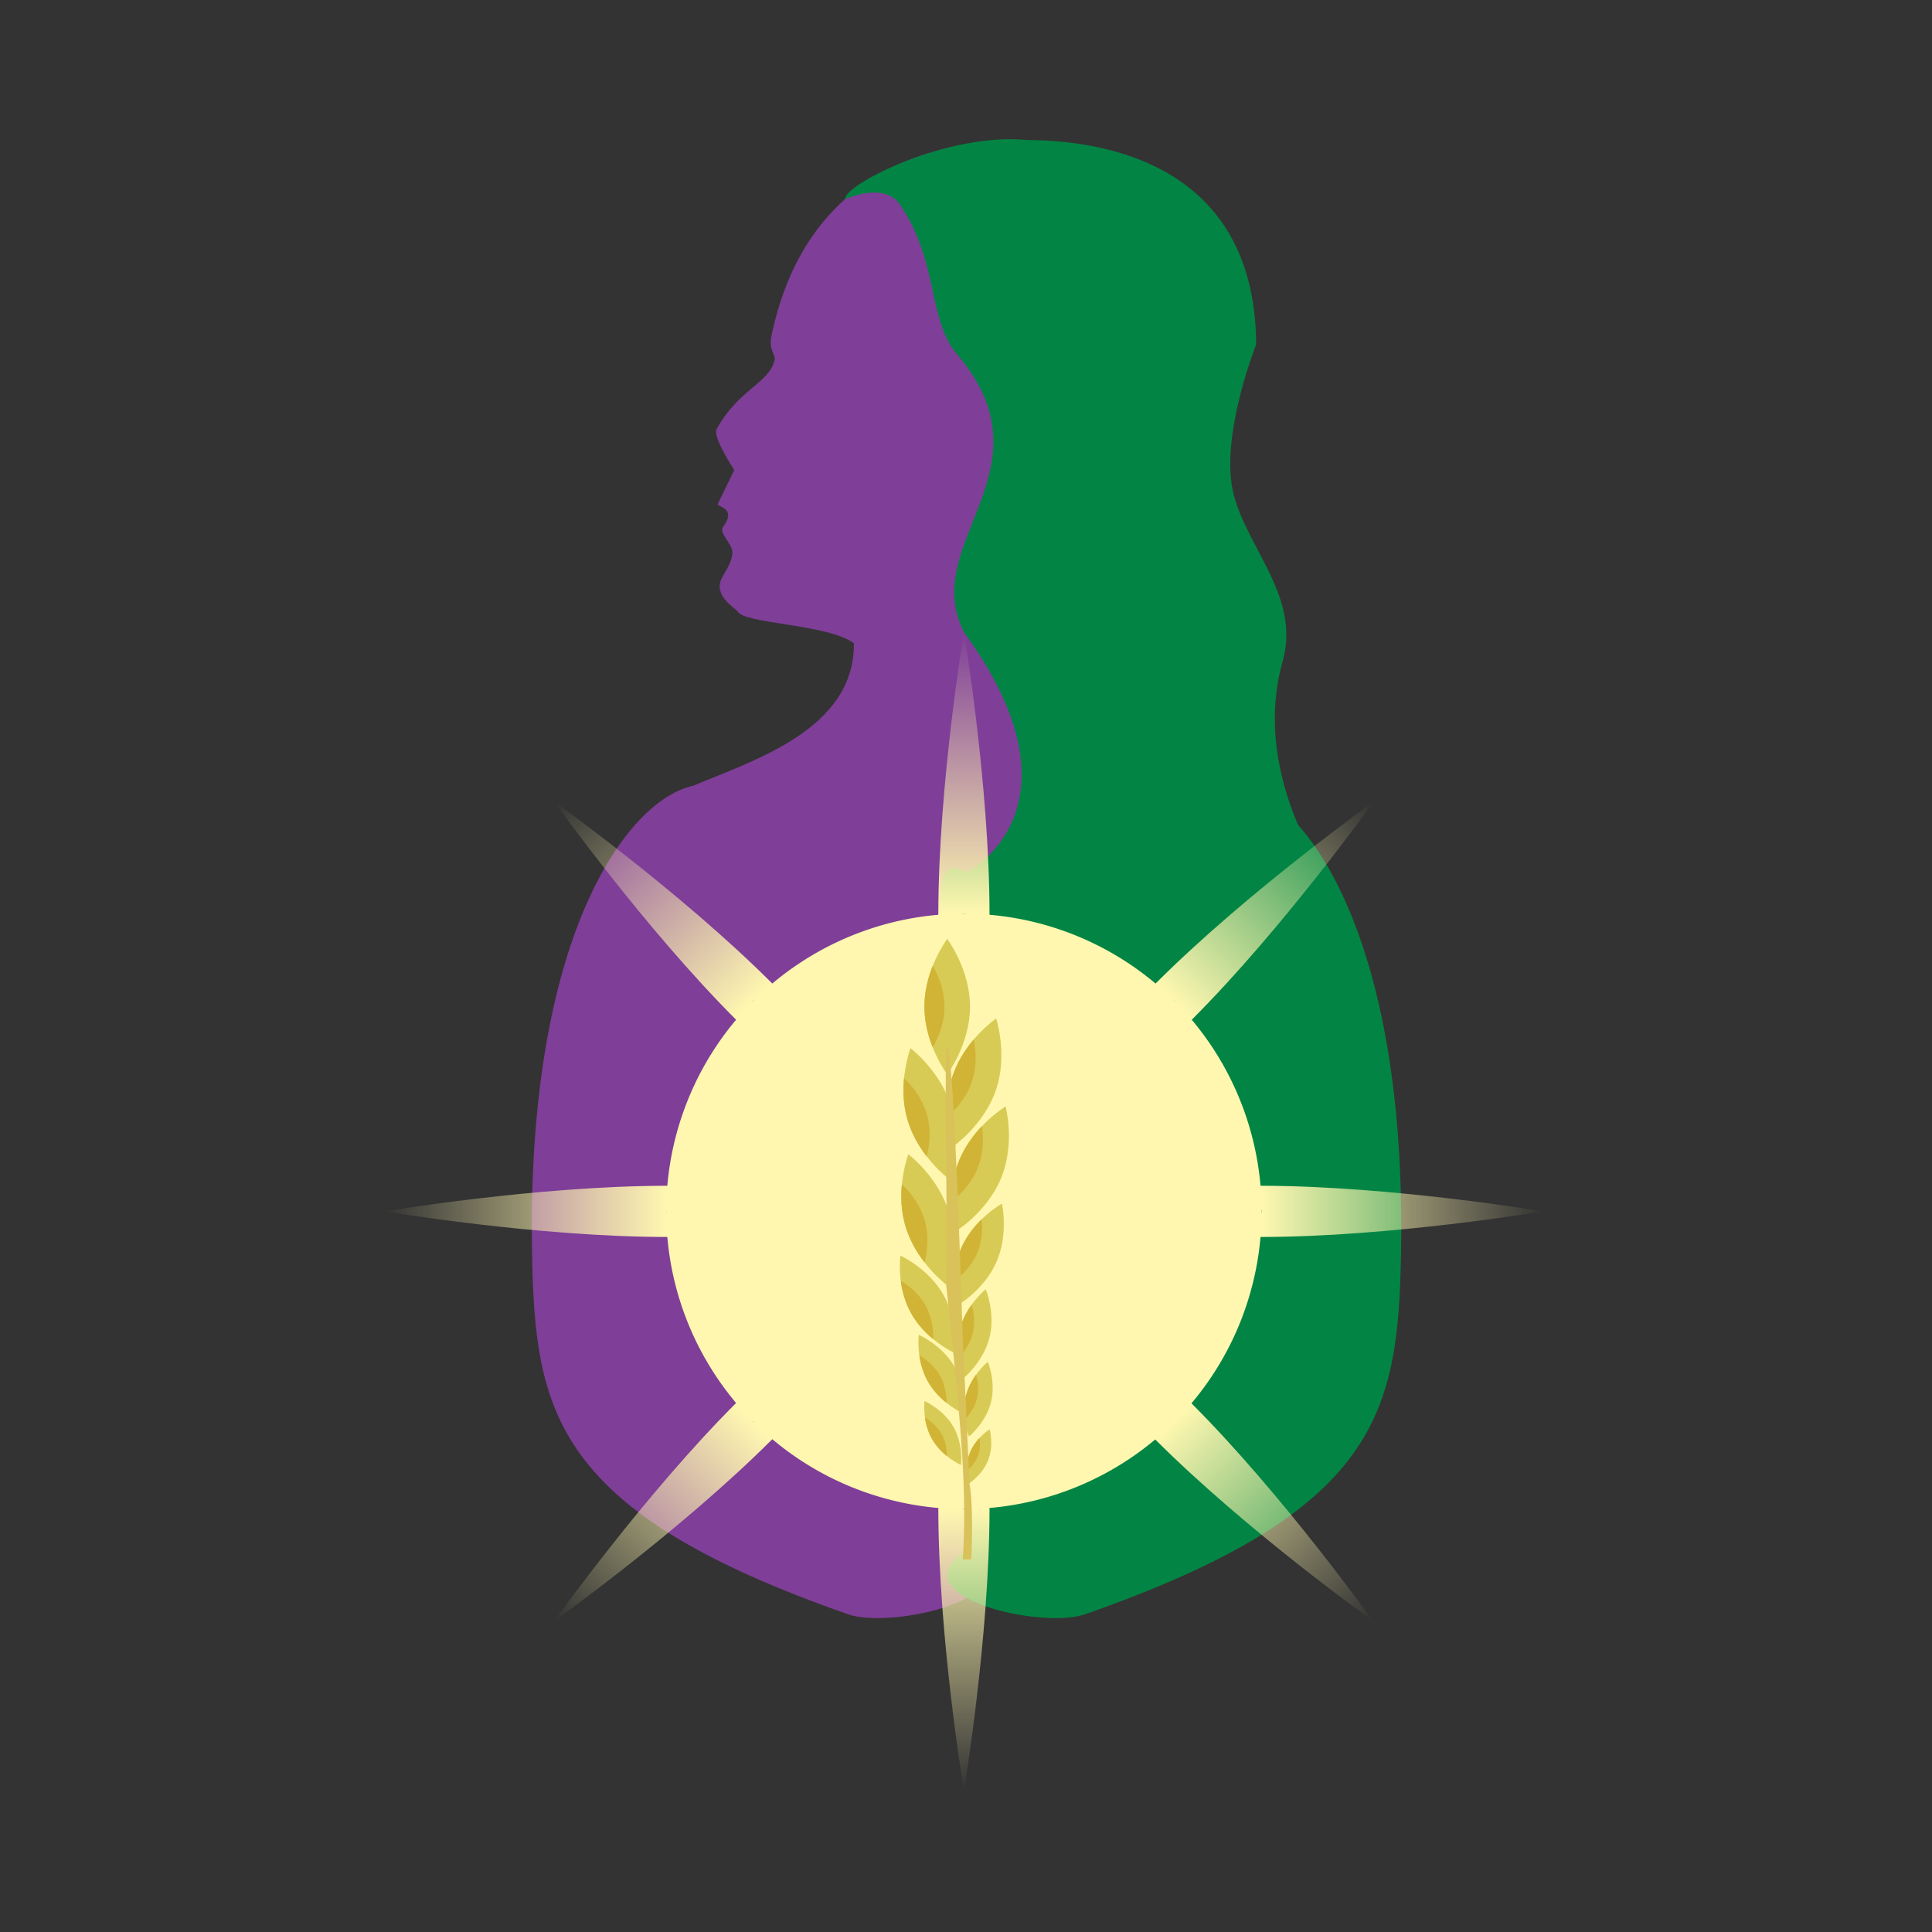 <?xml version="1.0" encoding="UTF-8" standalone="no"?>
<!-- Created with Inkscape (http://www.inkscape.org/) -->

<svg
   xmlns:dc="http://purl.org/dc/elements/1.1/"
   xmlns:cc="http://creativecommons.org/ns#"
   xmlns:rdf="http://www.w3.org/1999/02/22-rdf-syntax-ns#"
   xmlns:svg="http://www.w3.org/2000/svg"
   xmlns="http://www.w3.org/2000/svg"
   xmlns:xlink="http://www.w3.org/1999/xlink"
   xmlns:sodipodi="http://sodipodi.sourceforge.net/DTD/sodipodi-0.dtd"
   xmlns:inkscape="http://www.inkscape.org/namespaces/inkscape"
   width="200mm"
   height="200mm"
   viewBox="0 0 200 200"
   version="1.1"
   id="svg8"
   inkscape:version="0.92.4 (5da689c313, 2019-01-14)"
   sodipodi:docname="keyf_logo_3.svg"
   inkscape:export-filename="C:\Users\Arjan\Pictures\Anarcho\demned\keyf\keyf_logo_3_hair_test.png"
   inkscape:export-xdpi="635"
   inkscape:export-ydpi="635">
  <rect x="0" y="0" width="200" height="200" fill="#333333" stroke="none"/>
  <defs
     id="defs2">
    <linearGradient
       inkscape:collect="always"
       id="linearGradient10086">
      <stop
         style="stop-color:#fff7b0;stop-opacity:1;"
         offset="0"
         id="stop10082" />
      <stop
         style="stop-color:#fff7b0;stop-opacity:0;"
         offset="1"
         id="stop10084" />
    </linearGradient>
    <linearGradient
       gradientTransform="rotate(-90,91.483,221.225)"
       inkscape:collect="always"
       xlink:href="#linearGradient10086"
       id="linearGradient10088-9"
       x1="133.556"
       y1="229.742"
       x2="171.391"
       y2="229.742"
       gradientUnits="userSpaceOnUse" />
    <linearGradient
       gradientTransform="translate(6.444,-10.589)"
       inkscape:collect="always"
       xlink:href="#linearGradient10086"
       id="linearGradient10088-9-2"
       x1="133.556"
       y1="229.742"
       x2="171.391"
       y2="229.742"
       gradientUnits="userSpaceOnUse" />
    <linearGradient
       gradientTransform="matrix(0,0.9,-0.9,0,306.836,132.738)"
       inkscape:collect="always"
       xlink:href="#linearGradient10086"
       id="linearGradient10088-9-3"
       x1="133.556"
       y1="229.742"
       x2="171.391"
       y2="229.742"
       gradientUnits="userSpaceOnUse" />
    <linearGradient
       gradientTransform="matrix(0,-0.9,0.9,0,-106.724,301.149)"
       inkscape:collect="always"
       xlink:href="#linearGradient10086"
       id="linearGradient10088-9-2-7"
       x1="133.556"
       y1="229.742"
       x2="171.391"
       y2="229.742"
       gradientUnits="userSpaceOnUse" />
    <linearGradient
       gradientTransform="matrix(0.636,-0.636,0.636,0.636,-105.702,130.27)"
       inkscape:collect="always"
       xlink:href="#linearGradient10086"
       id="linearGradient10088-9-2-7-6"
       x1="133.556"
       y1="229.742"
       x2="171.391"
       y2="229.742"
       gradientUnits="userSpaceOnUse" />
    <linearGradient
       gradientTransform="matrix(-0.9,0,0,0.9,184.262,10.164)"
       inkscape:collect="always"
       xlink:href="#linearGradient10086"
       id="linearGradient10088-9-2-9"
       x1="133.556"
       y1="229.742"
       x2="171.391"
       y2="229.742"
       gradientUnits="userSpaceOnUse" />
    <linearGradient
       gradientTransform="matrix(-0.636,-0.636,-0.636,0.636,305.814,130.27)"
       inkscape:collect="always"
       xlink:href="#linearGradient10086"
       id="linearGradient10088-9-2-7-6-7"
       x1="133.556"
       y1="229.742"
       x2="171.391"
       y2="229.742"
       gradientUnits="userSpaceOnUse" />
    <linearGradient
       gradientTransform="matrix(-0.636,0.636,0.636,0.636,13.383,11.186)"
       inkscape:collect="always"
       xlink:href="#linearGradient10086"
       id="linearGradient10088-9-2-7-6-7-6"
       x1="133.556"
       y1="229.742"
       x2="171.391"
       y2="229.742"
       gradientUnits="userSpaceOnUse" />
    <linearGradient
       gradientTransform="matrix(0.636,0.636,-0.636,0.636,186.654,11.181)"
       inkscape:collect="always"
       xlink:href="#linearGradient10086"
       id="linearGradient10088-9-3-5"
       x1="133.556"
       y1="229.742"
       x2="171.391"
       y2="229.742"
       gradientUnits="userSpaceOnUse" />
    <linearGradient
       inkscape:collect="always"
       xlink:href="#linearGradient10086"
       id="linearGradient10957"
       gradientUnits="userSpaceOnUse"
       gradientTransform="matrix(0.9,0,0,0.9,15.851,10.164)"
       x1="133.556"
       y1="229.742"
       x2="171.391"
       y2="229.742" />
  </defs>
  <sodipodi:namedview
     id="base"
     pagecolor="#ffffff"
     bordercolor="#666666"
     borderopacity="1.0"
     inkscape:pageopacity="0.0"
     inkscape:pageshadow="2"
     inkscape:zoom="1"
     inkscape:cx="97.578033"
     inkscape:cy="540.87341"
     inkscape:document-units="mm"
     inkscape:current-layer="layer1"
     showgrid="false"
     inkscape:window-width="1920"
     inkscape:window-height="1017"
     inkscape:window-x="-8"
     inkscape:window-y="-8"
     inkscape:window-maximized="1"
     inkscape:snap-intersection-paths="true"
     inkscape:snap-smooth-nodes="true"
     inkscape:object-paths="true"
     showguides="true"
     inkscape:object-nodes="true"
     inkscape:snap-bbox="true"
     inkscape:pagecheckerboard="true"
     inkscape:bbox-paths="false"
     inkscape:bbox-nodes="false"
     inkscape:snap-bbox-edge-midpoints="false"
     inkscape:guide-bbox="true"
     inkscape:snap-bbox-midpoints="true" />
  <g
     inkscape:label="Layer 1"
     inkscape:groupmode="layer"
     id="layer1"
     transform="translate(0,-97)">
    <path
       inkscape:connector-curvature="0"
       style="opacity:1;fill:#7f3e98;fill-opacity:1;fill-rule:nonzero;stroke:none;stroke-width:2.687;stroke-miterlimit:4;stroke-dasharray:none;stroke-opacity:1"
       d="m 105.755,111.499 c -4.821,0.064 -21.784,0.517 -25.899,20.283 -0.305,1.464 0.446,1.959 0.346,2.418 -0.542,2.494 -3.757,3.059 -6.035,7.257 -0.361,0.893 1.843,4.19 1.843,4.19 l -1.699,3.515 c -0.156,0.323 2.05,0.369 0.537,2.373 -0.459,0.609 0.904,1.751 0.955,2.512 0.073,1.086 -0.755,2.112 -1.098,2.832 -0.856,1.792 1.301,3 1.642,3.398 0.646,1.329 9.281,1.294 12.049,3.309 0.064,8.928 -10.35,12.098 -16.603,14.743 -6.989,1.514 -17.324,15.8 -16.714,48.459 0.307,16.458 2.276,26.693 32.759,37.336 4.47,1.561 19.57,-1.851 12.218,-6.681 -4.825,-37.232 8.007,-60.149 0,-70.146 10.197,3.243 28.335,-50.766 5.699,-75.798 z"
       id="rect4757-2-7-5-9"
       sodipodi:nodetypes="cssccsssscccssccc" />
    <path
       inkscape:connector-curvature="0"
       style="opacity:1;fill:#028544;fill-opacity:1;fill-rule:nonzero;stroke:none;stroke-width:1.88;stroke-miterlimit:4;stroke-dasharray:none;stroke-opacity:1"
       d="m 106.299,111.498 c -8.05,-0.831 -18.869,4.531 -18.83,6.129 0,0 4.038,-1.876 5.689,0.542 4.065,5.954 2.851,11.902 5.892,15.471 10.237,12.01 -4.086,19.553 0.78,28.86 13.08,18.014 0.468,24.777 0.226,24.797 -7.025,-3.806 2.633,17.946 0,70.146 -7.352,4.83 7.748,8.242 12.218,6.681 30.483,-10.642 32.451,-20.878 32.759,-37.336 0.447,-23.933 -4.984,-37.998 -10.668,-44.403 -1.969,-4.652 -3.35,-10.662 -1.575,-16.978 1.95,-6.94 -4.339,-12.259 -5.275,-18.17 -0.936,-5.911 2.522,-14.576 2.522,-14.576 -0.092,-16.884 -12.912,-21.111 -23.738,-21.164 z"
       id="rect9789"
       sodipodi:nodetypes="ccsscccssccccc" />
    <g
       id="g4892"
       transform="matrix(0.856,0,0,0.856,14.137,36.697)">
      <path
         id="path9327"
         d="M 136.058,216.944 A 36.002,36.002 0 0 1 100.056,252.946 36.002,36.002 0 0 1 64.054,216.944 36.002,36.002 0 0 1 100.056,180.942 36.002,36.002 0 0 1 136.058,216.944 Z"
         style="opacity:1;fill:#fff7b0;fill-opacity:1;fill-rule:nonzero;stroke:none;stroke-width:3.26;stroke-miterlimit:4;stroke-dasharray:none;stroke-opacity:1"
         inkscape:connector-curvature="0" />
      <path
         sodipodi:nodetypes="scscs"
         inkscape:connector-curvature="0"
         id="path9984-4-2-3"
         d="m 135.939,220.04 c -15.717,0 0.119,-0.597 0.119,-3.096 -2e-5,-2.499 -15.836,-3.096 -0.119,-3.096 15.717,0 34.173,3.096 34.173,3.096 0,0 -18.456,3.096 -34.173,3.096 z"
         style="opacity:1;fill:url(#linearGradient10957);fill-opacity:1;fill-rule:nonzero;stroke:none;stroke-width:1.8;stroke-miterlimit:4;stroke-dasharray:none;stroke-opacity:1" />
      <path
         sodipodi:nodetypes="scscs"
         inkscape:connector-curvature="0"
         id="path9984-4-2-5"
         d="m 96.96,252.827 c -1e-5,-15.717 0.597,0.119 3.096,0.119 2.499,-1e-5 3.096,-15.836 3.096,-0.119 0,15.717 -3.096,34.173 -3.096,34.173 0,0 -3.096,-18.456 -3.096,-34.173 z"
         style="opacity:1;fill:url(#linearGradient10088-9-3);fill-opacity:1;fill-rule:nonzero;stroke:none;stroke-width:1.8;stroke-miterlimit:4;stroke-dasharray:none;stroke-opacity:1" />
      <path
         sodipodi:nodetypes="scscs"
         inkscape:connector-curvature="0"
         id="path9984-4-2-3-6"
         d="m 103.152,181.061 c 0,15.717 -0.597,-0.119 -3.096,-0.119 -2.499,1e-5 -3.096,15.836 -3.096,0.119 0,-15.717 3.096,-34.173 3.096,-34.173 0,0 3.096,18.456 3.096,34.173 z"
         style="opacity:1;fill:url(#linearGradient10088-9-2-7);fill-opacity:1;fill-rule:nonzero;stroke:none;stroke-width:1.8;stroke-miterlimit:4;stroke-dasharray:none;stroke-opacity:1" />
      <path
         sodipodi:nodetypes="scscs"
         inkscape:connector-curvature="0"
         id="path9984-4-2-3-6-2"
         d="m 127.618,193.76 c -11.113,11.113 -0.338,-0.506 -2.105,-2.273 -1.767,-1.767 -13.387,9.009 -2.273,-2.105 11.113,-11.113 26.353,-21.975 26.353,-21.975 0,0 -10.862,15.24 -21.975,26.353 z"
         style="opacity:1;fill:url(#linearGradient10088-9-2-7-6);fill-opacity:1;fill-rule:nonzero;stroke:none;stroke-width:1.8;stroke-miterlimit:4;stroke-dasharray:none;stroke-opacity:1" />
      <path
         sodipodi:nodetypes="scscs"
         inkscape:connector-curvature="0"
         id="path9984-4-2-3-7"
         d="m 64.173,220.04 c 15.717,0 -0.119,-0.597 -0.119,-3.096 2e-5,-2.499 15.836,-3.096 0.119,-3.096 C 48.456,213.848 30,216.944 30,216.944 c 0,0 18.456,3.096 34.173,3.096 z"
         style="opacity:1;fill:url(#linearGradient10088-9-2-9);fill-opacity:1;fill-rule:nonzero;stroke:none;stroke-width:1.8;stroke-miterlimit:4;stroke-dasharray:none;stroke-opacity:1" />
      <path
         sodipodi:nodetypes="scscs"
         inkscape:connector-curvature="0"
         id="path9984-4-2-3-6-2-0"
         d="m 72.494,193.76 c 11.113,11.113 0.338,-0.506 2.105,-2.273 1.767,-1.767 13.387,9.009 2.273,-2.105 -11.113,-11.113 -26.353,-21.975 -26.353,-21.975 0,0 10.862,15.24 21.975,26.353 z"
         style="opacity:1;fill:url(#linearGradient10088-9-2-7-6-7);fill-opacity:1;fill-rule:nonzero;stroke:none;stroke-width:1.8;stroke-miterlimit:4;stroke-dasharray:none;stroke-opacity:1" />
      <path
         sodipodi:nodetypes="scscs"
         inkscape:connector-curvature="0"
         id="path9984-4-2-3-6-2-0-1"
         d="m 76.872,244.506 c 11.113,-11.113 -0.506,-0.338 -2.273,-2.105 -1.767,-1.767 9.009,-13.387 -2.105,-2.273 -11.113,11.113 -21.975,26.353 -21.975,26.353 0,0 15.24,-10.862 26.353,-21.975 z"
         style="opacity:1;fill:url(#linearGradient10088-9-2-7-6-7-6);fill-opacity:1;fill-rule:nonzero;stroke:none;stroke-width:1.8;stroke-miterlimit:4;stroke-dasharray:none;stroke-opacity:1" />
      <path
         sodipodi:nodetypes="scscs"
         inkscape:connector-curvature="0"
         id="path9984-4-2-5-9"
         d="m 123.165,244.501 c -11.113,-11.113 0.506,-0.338 2.273,-2.105 1.767,-1.767 -9.009,-13.387 2.105,-2.273 11.113,11.113 21.975,26.353 21.975,26.353 0,0 -15.24,-10.862 -26.353,-21.975 z"
         style="opacity:1;fill:url(#linearGradient10088-9-3-5);fill-opacity:1;fill-rule:nonzero;stroke:none;stroke-width:1.8;stroke-miterlimit:4;stroke-dasharray:none;stroke-opacity:1" />
    </g>
    <g
       id="g5085"
       transform="matrix(0.945,0,0,0.935,3.084,12.805)">
      <g
         id="g5765">
        <g
           id="g5365"
           transform="matrix(0.5,0,0,0.5,88.402,88.93)">
          <path
             sodipodi:nodetypes="scscs"
             inkscape:connector-curvature="0"
             id="path5315"
             d="m 29.195,225.141 c 0,8.284 -5,15 -5,15 0,0 -5,-6.716 -5,-15 0,-8.284 5,-15 5,-15 0,0 5,6.716 5,15 z"
             style="opacity:1;fill:#d8cb55;fill-opacity:1;fill-rule:nonzero;stroke:none;stroke-width:1.974;stroke-miterlimit:4;stroke-dasharray:none;stroke-opacity:1" />
          <path
             sodipodi:nodetypes="scscs"
             inkscape:connector-curvature="0"
             id="path5315-3"
             d="m 23.608,225.141 c 0,4.971 -2.598,9 -2.598,9 0,0 -1.815,-4.029 -1.815,-9 0,-4.971 1.815,-9 1.815,-9 0,0 2.598,4.029 2.598,9 z"
             style="opacity:1;fill:#d1b435;fill-opacity:1;fill-rule:nonzero;stroke:none;stroke-width:1.185;stroke-miterlimit:4;stroke-dasharray:none;stroke-opacity:1" />
        </g>
        <g
           id="g5365-6"
           transform="matrix(0.474,0.159,-0.159,0.474,127.804,99.352)">
          <path
             sodipodi:nodetypes="scscs"
             inkscape:connector-curvature="0"
             id="path5315-7"
             d="m 29.195,225.141 c 0,8.284 -5,15 -5,15 0,0 -5,-6.716 -5,-15 0,-8.284 5,-15 5,-15 0,0 5,6.716 5,15 z"
             style="opacity:1;fill:#d8cb55;fill-opacity:1;fill-rule:nonzero;stroke:none;stroke-width:1.974;stroke-miterlimit:4;stroke-dasharray:none;stroke-opacity:1" />
          <path
             sodipodi:nodetypes="scscs"
             inkscape:connector-curvature="0"
             id="path5315-3-5"
             d="m 23.608,225.141 c 0,4.971 -2.598,9 -2.598,9 0,0 -1.815,-4.029 -1.815,-9 0,-4.971 1.815,-9 1.815,-9 0,0 2.598,4.029 2.598,9 z"
             style="opacity:1;fill:#d1b435;fill-opacity:1;fill-rule:nonzero;stroke:none;stroke-width:1.185;stroke-miterlimit:4;stroke-dasharray:none;stroke-opacity:1" />
        </g>
        <g
           id="g5365-6-7"
           transform="matrix(0.481,-0.138,0.138,0.481,55.838,108.36)">
          <path
             sodipodi:nodetypes="scscs"
             inkscape:connector-curvature="0"
             id="path5315-7-9"
             d="m 29.195,225.141 c 0,8.284 -5,15 -5,15 0,0 -5,-6.716 -5,-15 0,-8.284 5,-15 5,-15 0,0 5,6.716 5,15 z"
             style="opacity:1;fill:#d8cb55;fill-opacity:1;fill-rule:nonzero;stroke:none;stroke-width:1.974;stroke-miterlimit:4;stroke-dasharray:none;stroke-opacity:1" />
          <path
             sodipodi:nodetypes="scscs"
             inkscape:connector-curvature="0"
             id="path5315-3-5-3"
             d="m 23.608,225.141 c 0,4.971 -2.598,9 -2.598,9 0,0 -1.815,-4.029 -1.815,-9 0,-4.971 1.815,-9 1.815,-9 0,0 2.598,4.029 2.598,9 z"
             style="opacity:1;fill:#d1b435;fill-opacity:1;fill-rule:nonzero;stroke:none;stroke-width:1.185;stroke-miterlimit:4;stroke-dasharray:none;stroke-opacity:1" />
        </g>
        <g
           id="g5365-6-6"
           transform="matrix(0.464,0.186,-0.186,0.464,134.756,110.536)">
          <path
             sodipodi:nodetypes="scscs"
             inkscape:connector-curvature="0"
             id="path5315-7-4"
             d="m 29.195,225.141 c 0,8.284 -5,15 -5,15 0,0 -5,-6.716 -5,-15 0,-8.284 5,-15 5,-15 0,0 5,6.716 5,15 z"
             style="opacity:1;fill:#d8cb55;fill-opacity:1;fill-rule:nonzero;stroke:none;stroke-width:1.974;stroke-miterlimit:4;stroke-dasharray:none;stroke-opacity:1" />
          <path
             sodipodi:nodetypes="scscs"
             inkscape:connector-curvature="0"
             id="path5315-3-5-39"
             d="m 23.608,225.141 c 0,4.971 -2.598,9 -2.598,9 0,0 -1.815,-4.029 -1.815,-9 0,-4.971 1.815,-9 1.815,-9 0,0 2.598,4.029 2.598,9 z"
             style="opacity:1;fill:#d1b435;fill-opacity:1;fill-rule:nonzero;stroke:none;stroke-width:1.185;stroke-miterlimit:4;stroke-dasharray:none;stroke-opacity:1" />
        </g>
        <g
           id="g5365-6-7-5"
           transform="matrix(0.481,-0.138,0.138,0.481,55.603,120.1)">
          <path
             sodipodi:nodetypes="scscs"
             inkscape:connector-curvature="0"
             id="path5315-7-9-1"
             d="m 29.195,225.141 c 0,8.284 -5,15 -5,15 0,0 -5,-6.716 -5,-15 0,-8.284 5,-15 5,-15 0,0 5,6.716 5,15 z"
             style="opacity:1;fill:#d8cb55;fill-opacity:1;fill-rule:nonzero;stroke:none;stroke-width:1.974;stroke-miterlimit:4;stroke-dasharray:none;stroke-opacity:1" />
          <path
             sodipodi:nodetypes="scscs"
             inkscape:connector-curvature="0"
             id="path5315-3-5-3-1"
             d="m 23.608,225.141 c 0,4.971 -2.598,9 -2.598,9 0,0 -1.815,-4.029 -1.815,-9 0,-4.971 1.815,-9 1.815,-9 0,0 2.598,4.029 2.598,9 z"
             style="opacity:1;fill:#d1b435;fill-opacity:1;fill-rule:nonzero;stroke:none;stroke-width:1.185;stroke-miterlimit:4;stroke-dasharray:none;stroke-opacity:1" />
        </g>
        <g
           id="g5365-6-4"
           transform="matrix(0.38,0.169,-0.169,0.38,132.815,139.363)">
          <path
             sodipodi:nodetypes="scscs"
             inkscape:connector-curvature="0"
             id="path5315-7-6"
             d="m 29.195,225.141 c 0,8.284 -5,15 -5,15 0,0 -5,-6.716 -5,-15 0,-8.284 5,-15 5,-15 0,0 5,6.716 5,15 z"
             style="opacity:1;fill:#d8cb55;fill-opacity:1;fill-rule:nonzero;stroke:none;stroke-width:1.974;stroke-miterlimit:4;stroke-dasharray:none;stroke-opacity:1" />
          <path
             sodipodi:nodetypes="scscs"
             inkscape:connector-curvature="0"
             id="path5315-3-5-5"
             d="m 23.608,225.141 c 0,4.971 -2.598,9 -2.598,9 0,0 -1.815,-4.029 -1.815,-9 0,-4.971 1.815,-9 1.815,-9 0,0 2.598,4.029 2.598,9 z"
             style="opacity:1;fill:#d1b435;fill-opacity:1;fill-rule:nonzero;stroke:none;stroke-width:1.185;stroke-miterlimit:4;stroke-dasharray:none;stroke-opacity:1" />
        </g>
        <g
           id="g5365-6-7-6"
           transform="matrix(0.359,-0.197,0.197,0.359,45.29,158.391)">
          <path
             sodipodi:nodetypes="scscs"
             inkscape:connector-curvature="0"
             id="path5315-7-9-4"
             d="m 29.195,225.141 c 0,8.284 -5,15 -5,15 0,0 -5,-6.716 -5,-15 0,-8.284 5,-15 5,-15 0,0 5,6.716 5,15 z"
             style="opacity:1;fill:#d8cb55;fill-opacity:1;fill-rule:nonzero;stroke:none;stroke-width:1.974;stroke-miterlimit:4;stroke-dasharray:none;stroke-opacity:1" />
          <path
             sodipodi:nodetypes="scscs"
             inkscape:connector-curvature="0"
             id="path5315-3-5-3-4"
             d="m 23.608,225.141 c 0,4.971 -2.598,9 -2.598,9 0,0 -1.815,-4.029 -1.815,-9 0,-4.971 1.815,-9 1.815,-9 0,0 2.598,4.029 2.598,9 z"
             style="opacity:1;fill:#d1b435;fill-opacity:1;fill-rule:nonzero;stroke:none;stroke-width:1.185;stroke-miterlimit:4;stroke-dasharray:none;stroke-opacity:1" />
        </g>
        <g
           id="g5365-6-6-0"
           transform="matrix(0.329,0.082,-0.082,0.329,113.988,161.672)">
          <path
             sodipodi:nodetypes="scscs"
             inkscape:connector-curvature="0"
             id="path5315-7-4-3"
             d="m 29.195,225.141 c 0,8.284 -5,15 -5,15 0,0 -5,-6.716 -5,-15 0,-8.284 5,-15 5,-15 0,0 5,6.716 5,15 z"
             style="opacity:1;fill:#d8cb55;fill-opacity:1;fill-rule:nonzero;stroke:none;stroke-width:1.974;stroke-miterlimit:4;stroke-dasharray:none;stroke-opacity:1" />
          <path
             sodipodi:nodetypes="scscs"
             inkscape:connector-curvature="0"
             id="path5315-3-5-39-2"
             d="m 23.608,225.141 c 0,4.971 -2.598,9 -2.598,9 0,0 -1.815,-4.029 -1.815,-9 0,-4.971 1.815,-9 1.815,-9 0,0 2.598,4.029 2.598,9 z"
             style="opacity:1;fill:#d1b435;fill-opacity:1;fill-rule:nonzero;stroke:none;stroke-width:1.185;stroke-miterlimit:4;stroke-dasharray:none;stroke-opacity:1" />
        </g>
        <g
           id="g5365-6-7-5-0"
           transform="matrix(0.292,-0.165,0.165,0.292,55.644,180.46)">
          <path
             sodipodi:nodetypes="scscs"
             inkscape:connector-curvature="0"
             id="path5315-7-9-1-8"
             d="m 29.195,225.141 c 0,8.284 -5,15 -5,15 0,0 -5,-6.716 -5,-15 0,-8.284 5,-15 5,-15 0,0 5,6.716 5,15 z"
             style="opacity:1;fill:#d8cb55;fill-opacity:1;fill-rule:nonzero;stroke:none;stroke-width:1.974;stroke-miterlimit:4;stroke-dasharray:none;stroke-opacity:1" />
          <path
             sodipodi:nodetypes="scscs"
             inkscape:connector-curvature="0"
             id="path5315-3-5-3-1-7"
             d="m 23.608,225.141 c 0,4.971 -2.598,9 -2.598,9 0,0 -1.815,-4.029 -1.815,-9 0,-4.971 1.815,-9 1.815,-9 0,0 2.598,4.029 2.598,9 z"
             style="opacity:1;fill:#d1b435;fill-opacity:1;fill-rule:nonzero;stroke:none;stroke-width:1.185;stroke-miterlimit:4;stroke-dasharray:none;stroke-opacity:1" />
        </g>
        <g
           id="g5365-6-6-0-5"
           transform="matrix(0.276,0.069,-0.069,0.276,112.77,181.151)">
          <path
             sodipodi:nodetypes="scscs"
             inkscape:connector-curvature="0"
             id="path5315-7-4-3-6"
             d="m 29.195,225.141 c 0,8.284 -5,15 -5,15 0,0 -5,-6.716 -5,-15 0,-8.284 5,-15 5,-15 0,0 5,6.716 5,15 z"
             style="opacity:1;fill:#d8cb55;fill-opacity:1;fill-rule:nonzero;stroke:none;stroke-width:1.974;stroke-miterlimit:4;stroke-dasharray:none;stroke-opacity:1" />
          <path
             sodipodi:nodetypes="scscs"
             inkscape:connector-curvature="0"
             id="path5315-3-5-39-2-5"
             d="m 23.608,225.141 c 0,4.971 -2.598,9 -2.598,9 0,0 -1.815,-4.029 -1.815,-9 0,-4.971 1.815,-9 1.815,-9 0,0 2.598,4.029 2.598,9 z"
             style="opacity:1;fill:#d1b435;fill-opacity:1;fill-rule:nonzero;stroke:none;stroke-width:1.185;stroke-miterlimit:4;stroke-dasharray:none;stroke-opacity:1" />
        </g>
        <g
           id="g5365-6-7-5-0-7"
           transform="matrix(0.236,-0.133,0.133,0.236,64.357,198.79)">
          <path
             sodipodi:nodetypes="scscs"
             inkscape:connector-curvature="0"
             id="path5315-7-9-1-8-3"
             d="m 29.195,225.141 c 0,8.284 -5,15 -5,15 0,0 -5,-6.716 -5,-15 0,-8.284 5,-15 5,-15 0,0 5,6.716 5,15 z"
             style="opacity:1;fill:#d8cb55;fill-opacity:1;fill-rule:nonzero;stroke:none;stroke-width:1.974;stroke-miterlimit:4;stroke-dasharray:none;stroke-opacity:1" />
          <path
             sodipodi:nodetypes="scscs"
             inkscape:connector-curvature="0"
             id="path5315-3-5-3-1-7-9"
             d="m 23.608,225.141 c 0,4.971 -2.598,9 -2.598,9 0,0 -1.815,-4.029 -1.815,-9 0,-4.971 1.815,-9 1.815,-9 0,0 2.598,4.029 2.598,9 z"
             style="opacity:1;fill:#d1b435;fill-opacity:1;fill-rule:nonzero;stroke:none;stroke-width:1.185;stroke-miterlimit:4;stroke-dasharray:none;stroke-opacity:1" />
        </g>
        <g
           id="g5365-6-6-0-5-9"
           transform="matrix(0.202,0.078,-0.078,0.202,116.653,203.953)">
          <path
             sodipodi:nodetypes="scscs"
             inkscape:connector-curvature="0"
             id="path5315-7-4-3-6-8"
             d="m 29.195,225.141 c 0,8.284 -5,15 -5,15 0,0 -5,-6.716 -5,-15 0,-8.284 5,-15 5,-15 0,0 5,6.716 5,15 z"
             style="opacity:1;fill:#d8cb55;fill-opacity:1;fill-rule:nonzero;stroke:none;stroke-width:1.974;stroke-miterlimit:4;stroke-dasharray:none;stroke-opacity:1" />
          <path
             sodipodi:nodetypes="scscs"
             inkscape:connector-curvature="0"
             id="path5315-3-5-39-2-5-4"
             d="m 23.608,225.141 c 0,4.971 -2.598,9 -2.598,9 0,0 -1.815,-4.029 -1.815,-9 0,-4.971 1.815,-9 1.815,-9 0,0 2.598,4.029 2.598,9 z"
             style="opacity:1;fill:#d1b435;fill-opacity:1;fill-rule:nonzero;stroke:none;stroke-width:1.185;stroke-miterlimit:4;stroke-dasharray:none;stroke-opacity:1" />
        </g>
      </g>
      <path
         inkscape:connector-curvature="0"
         id="rect5574-3-2-6"
         d="m 100.498,205.81 c -0.413,0.04 0.121,22.335 -0.122,26.362 1.811,17.072 2.264,23.232 1.832,30.525 0.175,0.019 0.23,-0.017 0.407,5.1e-4 0.177,0.018 0.336,-0.004 0.513,0.014 0.285,-6.343 -0.185,-8.381 -0.185,-8.381 l -0.763,-16.652 c 0,0 -0.897,-30.686 -1.661,-31.854 -0.007,-0.011 -0.014,-0.016 -0.021,-0.015 z"
         style="opacity:1;fill:#d9c25a;fill-opacity:1;fill-rule:nonzero;stroke:none;stroke-width:2;stroke-miterlimit:4;stroke-dasharray:none;stroke-opacity:1"
         sodipodi:nodetypes="cccscccccc" />
    </g>
  </g>
</svg>
